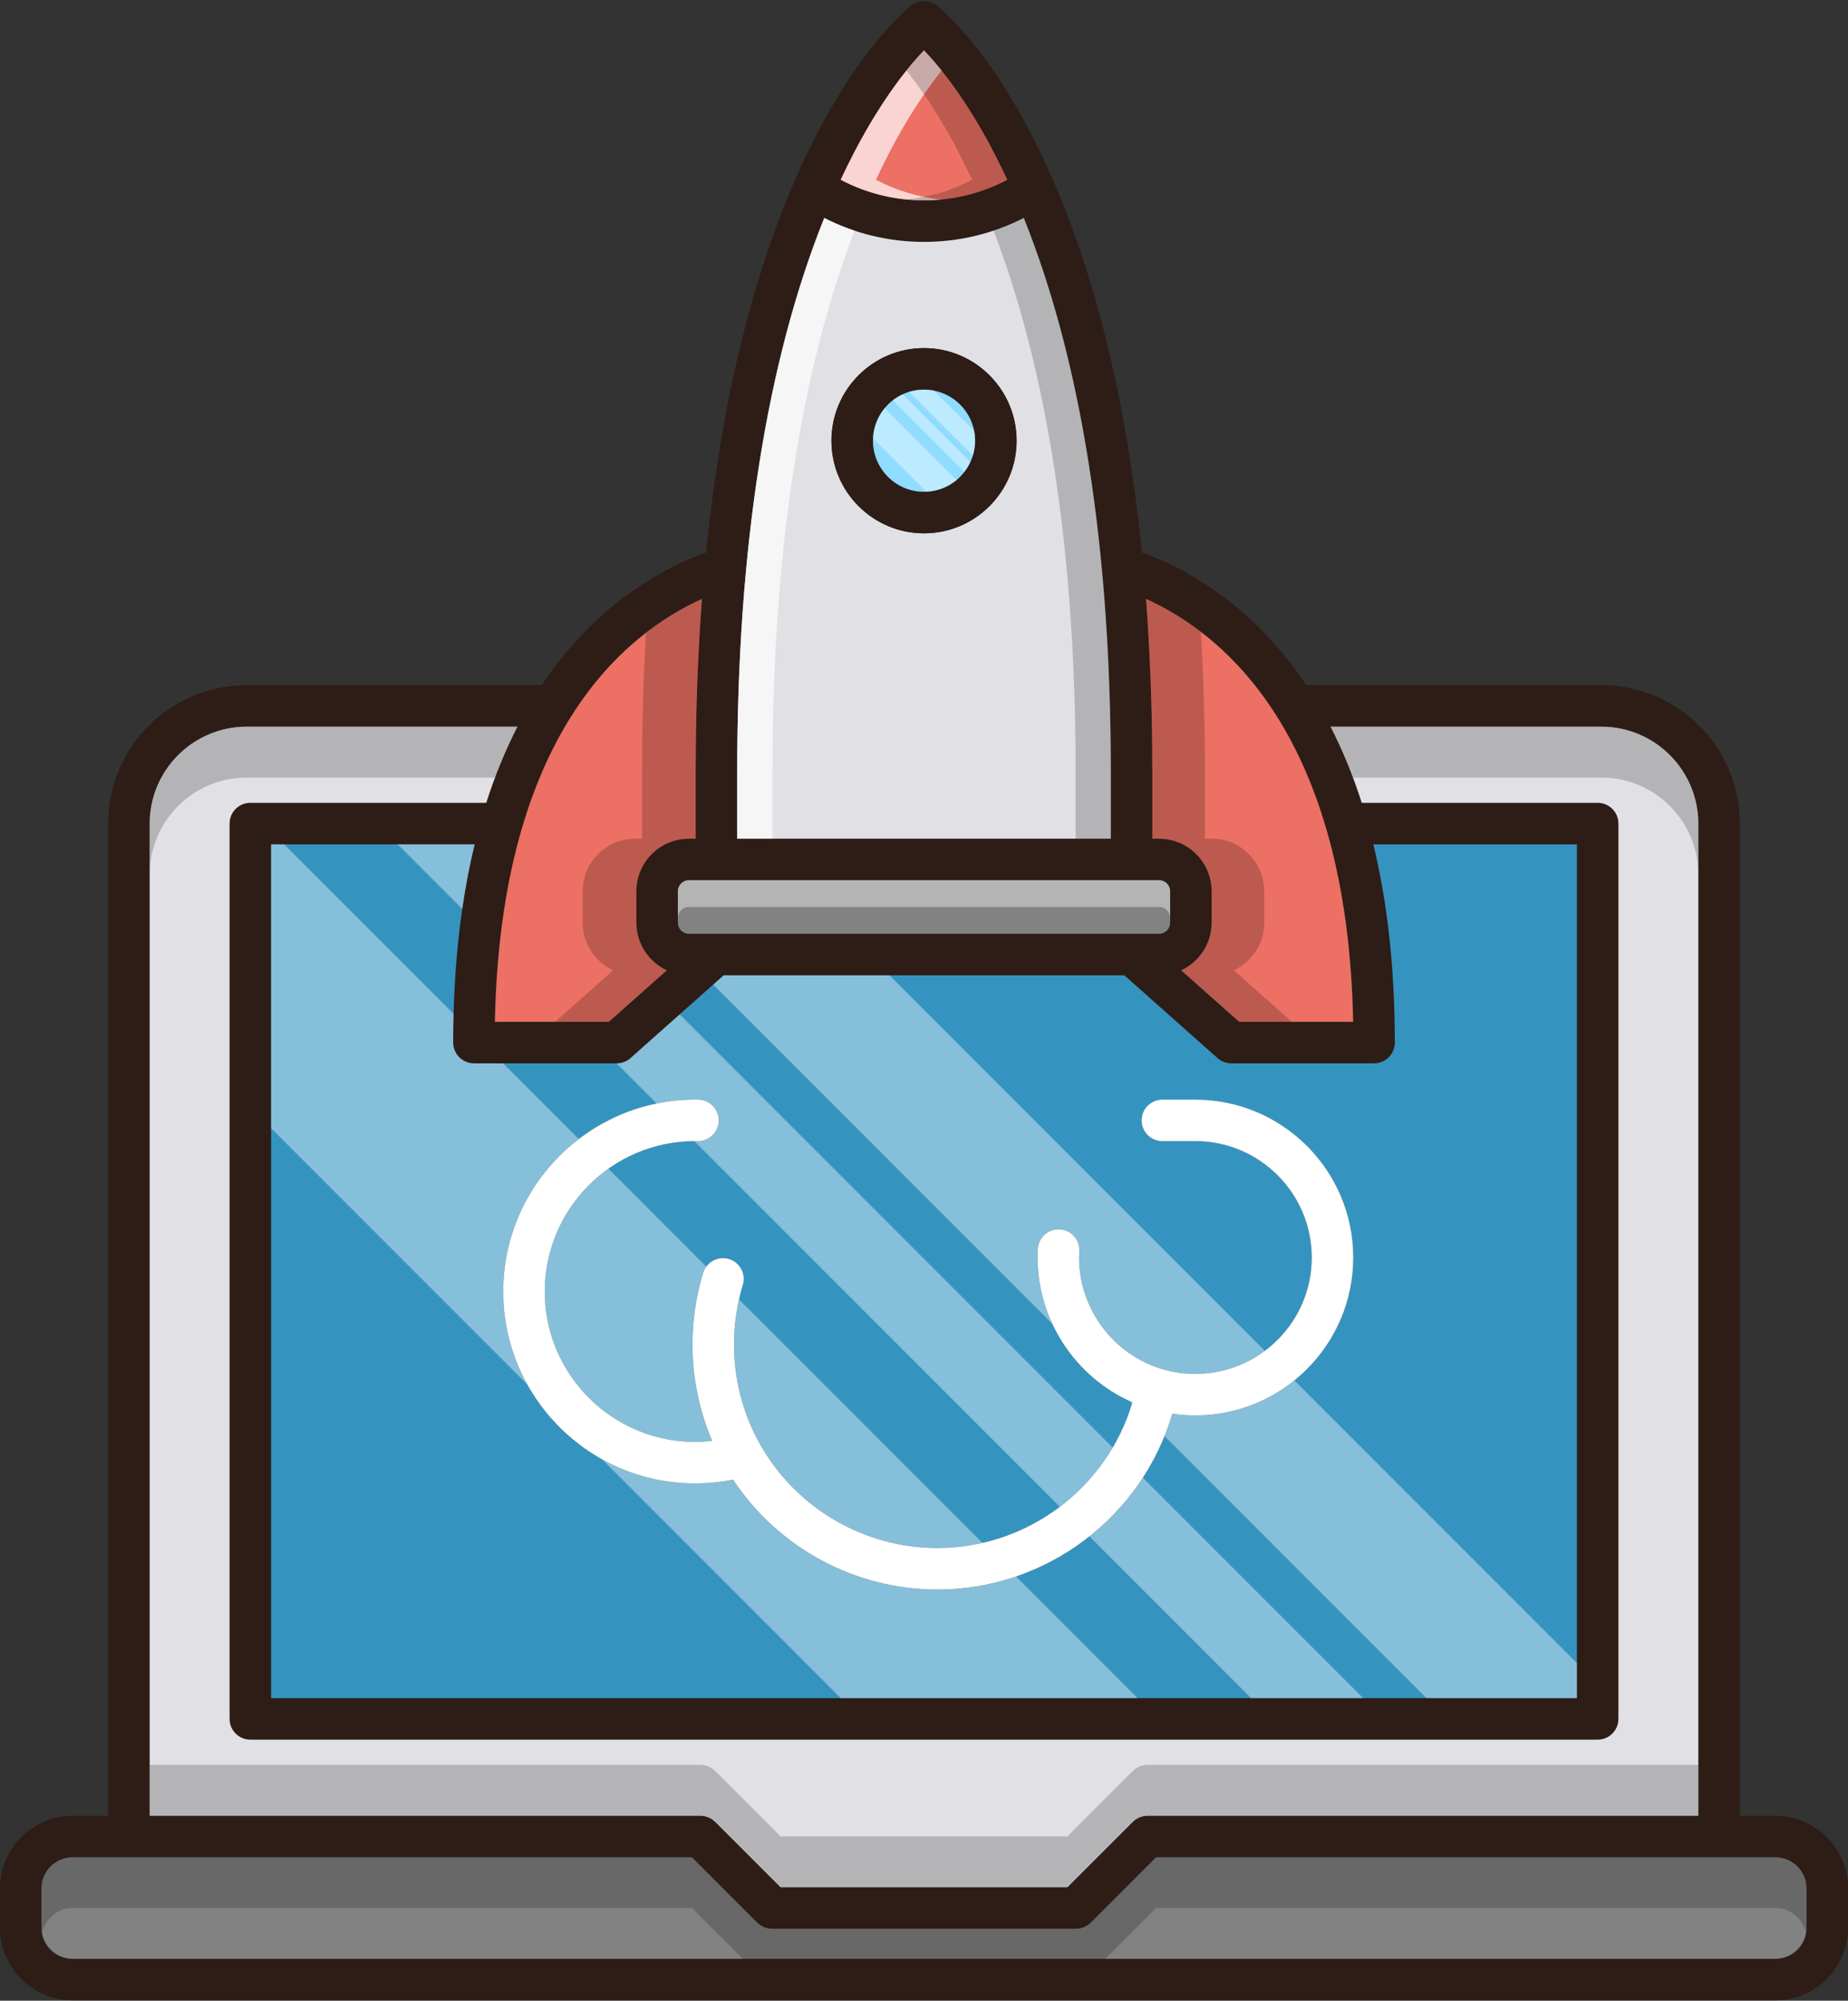 <?xml version="1.0" encoding="UTF-8"?><svg xmlns="http://www.w3.org/2000/svg" xmlns:xlink="http://www.w3.org/1999/xlink" height="481.6" preserveAspectRatio="xMidYMid meet" version="1.0" viewBox="33.5 15.1 445.0 481.6" width="445.0" zoomAndPan="magnify"><rect x="33.5" y="15.1" width="445.0" height="481.6" fill="#333333" stroke="none"/><g><g><g id="change1_1"><path d="M461,452.18h-8.54V213.37c0,0,0,0,0-0.01c0-18.37-14.94-33.32-33.31-33.34h-71.11 c-12.93-19.37-28.92-28.08-39.56-31.94c-3.5-34.86-10.67-64.9-21.45-89.7c-13.33-30.65-27.42-41.53-28.01-41.98 c-1.79-1.35-4.25-1.35-6.03,0c-0.6,0.45-14.69,11.33-28.02,41.98c-10.78,24.8-17.94,54.85-21.45,89.71 c-10.64,3.85-26.63,12.56-39.56,31.93H92.88c-0.02,0-0.03,0.01-0.05,0.01c-18.36,0.03-33.29,14.97-33.29,33.33 c0,0.01,0,0.02,0,0.02v238.8h-8.55c-9.65,0-17.5,7.85-17.5,17.51v9.41c0,9.66,7.85,17.51,17.5,17.51H461 c9.66,0,17.51-7.85,17.51-17.51v-9.41C478.51,460.03,470.66,452.18,461,452.18z M359.34,261.06h-27.45l-13.95-12.39 c4.32-2.02,7.33-6.4,7.33-11.47v-7.55c0-6.99-5.69-12.67-12.67-12.67h-1.62v-16.03c0-14.53-0.51-28.43-1.51-41.68 C328.08,167.66,357.96,191.9,359.34,261.06z M364.21,218.35h49.01v205.51H98.78V218.35h49.01c-3.24,13.35-5.17,29.1-5.17,47.71 c0,2.77,2.24,5,5,5h34.39c1.22,0,2.4-0.44,3.32-1.26l22.44-19.93h70.6c0,0,0,0,0.01,0h25.85l22.44,19.93 c0.92,0.81,2.1,1.26,3.33,1.26h34.38c2.77,0,5-2.23,5-5C369.38,247.45,367.45,231.7,364.21,218.35z M236.73,56.71 c0.23-0.48,0.46-0.97,0.69-1.44c0.47-0.96,0.94-1.9,1.42-2.82c0.24-0.47,0.48-0.92,0.72-1.39c0.3-0.56,0.6-1.13,0.9-1.68 c0.24-0.44,0.47-0.85,0.71-1.28c0.27-0.48,0.54-0.97,0.8-1.43c0.24-0.42,0.48-0.82,0.72-1.23c0.26-0.44,0.51-0.89,0.77-1.31 c0.24-0.4,0.47-0.78,0.71-1.16c0.25-0.41,0.5-0.81,0.75-1.2c0.23-0.38,0.46-0.74,0.7-1.1c0.24-0.37,0.48-0.74,0.71-1.1 c0.23-0.34,0.46-0.68,0.69-1.01c0.23-0.35,0.46-0.69,0.69-1.02c0.22-0.32,0.44-0.63,0.66-0.94c0.22-0.31,0.45-0.62,0.67-0.93 c0.21-0.29,0.42-0.58,0.63-0.86c0.21-0.29,0.43-0.57,0.63-0.85c0.21-0.27,0.41-0.53,0.61-0.79c0.2-0.26,0.4-0.51,0.6-0.76 c0.19-0.24,0.39-0.49,0.58-0.72c0.19-0.24,0.37-0.46,0.55-0.68c0.19-0.22,0.37-0.45,0.55-0.66c0.18-0.2,0.34-0.39,0.51-0.59 c0.18-0.2,0.35-0.41,0.52-0.6c0.15-0.17,0.3-0.33,0.45-0.49c0.16-0.19,0.34-0.38,0.49-0.55c0.11-0.11,0.2-0.21,0.3-0.31 c0.18-0.2,0.37-0.4,0.54-0.58c0.47,0.49,1,1.06,1.57,1.7c0.06,0.07,0.12,0.13,0.18,0.2c0.23,0.25,0.46,0.53,0.7,0.8 c0.11,0.13,0.21,0.25,0.33,0.39c0.22,0.26,0.45,0.54,0.69,0.83c0.13,0.16,0.27,0.32,0.41,0.49c0.23,0.29,0.47,0.59,0.7,0.89 c0.16,0.19,0.31,0.39,0.47,0.59c0.24,0.3,0.48,0.62,0.72,0.95c0.17,0.22,0.34,0.44,0.51,0.67c0.25,0.33,0.5,0.68,0.75,1.02 c0.18,0.25,0.36,0.51,0.55,0.76c0.25,0.36,0.51,0.73,0.77,1.1c0.19,0.28,0.38,0.56,0.57,0.84c0.26,0.39,0.53,0.78,0.8,1.19 c0.19,0.29,0.39,0.6,0.59,0.9c0.27,0.42,0.54,0.85,0.82,1.29c0.2,0.31,0.4,0.64,0.6,0.96c0.28,0.46,0.57,0.92,0.85,1.4 c0.2,0.33,0.4,0.67,0.6,1.01c0.29,0.5,0.59,1,0.89,1.52c0.18,0.33,0.37,0.67,0.56,1.01c0.31,0.56,0.63,1.12,0.95,1.7 c0.13,0.25,0.27,0.52,0.41,0.77c1.17,2.2,2.36,4.56,3.56,7.09c0.17,0.36,0.34,0.7,0.51,1.07c-6.15,3.26-13.01,4.96-20.06,4.96 s-13.91-1.7-20.06-4.96C236.21,57.8,236.47,57.26,236.73,56.71z M211.02,200.95c0-53.91,7.05-98.74,20.96-133.38 c7.4,3.78,15.6,5.76,24.02,5.76c8.43,0,16.63-1.98,24.03-5.76c13.9,34.64,20.95,79.46,20.95,133.38v16.03h-89.96V200.95z M312.6,226.98c1.47,0,2.67,1.2,2.67,2.67v7.55c0,1.47-1.2,2.67-2.67,2.67H199.39c-1.47,0-2.66-1.2-2.66-2.67v-7.55 c0-1.47,1.2-2.67,2.67-2.67H312.6z M202.53,159.27c-1,13.25-1.51,27.15-1.51,41.68v16.03h-1.63c-6.98,0-12.66,5.68-12.66,12.67 v7.55c0,5.08,3.01,9.45,7.33,11.47l-13.95,12.39h-27.44C154.04,191.91,183.92,167.67,202.53,159.27z M69.54,213.36 c0-0.01,0-0.01,0-0.02c0.01-12.86,10.48-23.32,23.34-23.32h65.22c-2.79,5.43-5.33,11.52-7.51,18.33H93.78c-2.76,0-5,2.24-5,5 v215.51c0,2.76,2.24,5,5,5h324.44c2.76,0,5-2.24,5-5V213.35c0-2.76-2.24-5-5-5h-56.81c-2.18-6.81-4.72-12.9-7.51-18.33h65.22 c12.87,0,23.33,10.47,23.34,23.33v238.83H309.84c-0.34,0-0.67,0.03-1,0.1c-0.13,0.02-0.24,0.07-0.36,0.1 c-0.19,0.06-0.39,0.1-0.57,0.18c-0.16,0.07-0.31,0.16-0.46,0.24c-0.13,0.07-0.27,0.13-0.4,0.22c-0.28,0.19-0.54,0.39-0.77,0.63 l-15.74,15.74h-69.08l-15.75-15.75c-0.09-0.09-0.2-0.16-0.29-0.24c-0.15-0.13-0.3-0.26-0.46-0.37c-0.17-0.12-0.36-0.2-0.54-0.29 c-0.11-0.06-0.21-0.13-0.32-0.17c-0.22-0.1-0.45-0.15-0.67-0.21c-0.09-0.03-0.17-0.06-0.26-0.08c-0.34-0.07-0.67-0.1-1.01-0.1 H69.54V213.36z M468.51,479.1c0,4.14-3.36,7.51-7.51,7.51H50.99c-4.14,0-7.5-3.37-7.5-7.51v-9.41c0-4.14,3.36-7.51,7.5-7.51 h149.12l15.75,15.75c0.23,0.23,0.49,0.44,0.76,0.62c0.12,0.08,0.25,0.14,0.38,0.21c0.16,0.08,0.31,0.18,0.48,0.25 c0.17,0.07,0.34,0.11,0.51,0.16c0.14,0.04,0.28,0.1,0.42,0.12c0.33,0.07,0.66,0.1,0.98,0.1h73.22c0.33,0,0.66-0.03,0.98-0.1 c0.15-0.02,0.29-0.08,0.43-0.12c0.17-0.05,0.34-0.09,0.5-0.16c0.17-0.07,0.33-0.16,0.48-0.25c0.13-0.07,0.26-0.13,0.38-0.21 c0.28-0.18,0.53-0.39,0.77-0.62l15.74-15.75H461c4.15,0,7.51,3.37,7.51,7.51V479.1z" fill="#2D1D16"/></g><g id="change2_1"><path d="M276.06,58.37c-6.15,3.26-13.01,4.96-20.06,4.96s-13.91-1.7-20.06-4.96c0.27-0.57,0.53-1.11,0.79-1.66 c0.23-0.48,0.46-0.97,0.69-1.44c0.47-0.96,0.94-1.9,1.42-2.82c0.24-0.47,0.48-0.92,0.72-1.39c0.3-0.56,0.6-1.13,0.9-1.68 c0.24-0.44,0.47-0.85,0.71-1.28c0.27-0.48,0.54-0.97,0.8-1.43c0.24-0.42,0.48-0.82,0.72-1.23c0.26-0.44,0.51-0.89,0.77-1.31 c0.24-0.4,0.47-0.78,0.71-1.16c0.25-0.41,0.5-0.81,0.75-1.2c0.23-0.38,0.46-0.74,0.7-1.1c0.24-0.37,0.48-0.74,0.71-1.1 c0.23-0.34,0.46-0.68,0.69-1.01c0.23-0.35,0.46-0.69,0.69-1.02c0.22-0.32,0.44-0.63,0.66-0.94c0.22-0.31,0.45-0.62,0.67-0.93 c0.21-0.29,0.42-0.58,0.63-0.86c0.21-0.29,0.43-0.57,0.63-0.85c0.21-0.27,0.41-0.53,0.61-0.79c0.2-0.26,0.4-0.51,0.6-0.76 c0.19-0.24,0.39-0.49,0.58-0.72c0.19-0.24,0.37-0.46,0.55-0.68c0.19-0.22,0.37-0.45,0.55-0.66c0.18-0.2,0.34-0.39,0.51-0.59 c0.18-0.2,0.35-0.41,0.52-0.6c0.15-0.17,0.3-0.33,0.45-0.49c0.16-0.19,0.34-0.38,0.49-0.55c0.11-0.11,0.2-0.21,0.3-0.31 c0.18-0.2,0.37-0.4,0.54-0.58c0.47,0.49,1,1.06,1.57,1.7c0.06,0.07,0.12,0.13,0.18,0.2c0.23,0.25,0.46,0.53,0.7,0.8 c0.11,0.13,0.21,0.25,0.33,0.39c0.22,0.26,0.45,0.54,0.69,0.83c0.13,0.16,0.27,0.32,0.41,0.49c0.23,0.29,0.47,0.59,0.7,0.89 c0.16,0.19,0.31,0.39,0.47,0.59c0.24,0.3,0.48,0.62,0.72,0.95c0.17,0.22,0.34,0.44,0.51,0.67c0.25,0.33,0.5,0.68,0.75,1.02 c0.18,0.25,0.36,0.51,0.55,0.76c0.25,0.36,0.51,0.73,0.77,1.1c0.19,0.28,0.38,0.56,0.57,0.84c0.26,0.39,0.53,0.78,0.8,1.19 c0.19,0.29,0.39,0.6,0.59,0.9c0.27,0.42,0.54,0.85,0.82,1.29c0.2,0.31,0.4,0.64,0.6,0.96c0.28,0.46,0.57,0.92,0.85,1.4 c0.2,0.33,0.4,0.67,0.6,1.01c0.29,0.5,0.59,1,0.89,1.52c0.18,0.33,0.37,0.67,0.56,1.01c0.31,0.56,0.63,1.12,0.95,1.7 c0.13,0.25,0.27,0.52,0.41,0.77c1.17,2.2,2.36,4.56,3.56,7.09C275.72,57.66,275.89,58,276.06,58.37z" fill="#EC7063"/></g><g id="change3_1"><path d="M315.27,229.65v7.55c0,1.47-1.2,2.67-2.67,2.67H199.39c-1.47,0-2.66-1.2-2.66-2.67v-7.55 c0-1.47,1.2-2.67,2.67-2.67h113.2C314.07,226.98,315.27,228.18,315.27,229.65z" fill="#828282"/></g><g id="change4_2"><path d="M315.27,229.65v6.45c0-1.48-1.2-2.68-2.67-2.68H199.4c-1.47,0-2.67,1.2-2.67,2.68v-6.45 c0-1.47,1.2-2.67,2.67-2.67h113.2C314.07,226.98,315.27,228.18,315.27,229.65z" fill="#FFF" opacity=".4"/></g><g id="change2_2"><path d="M359.34,261.06h-27.45l-13.95-12.39c4.32-2.02,7.33-6.4,7.33-11.47v-7.55c0-6.99-5.69-12.67-12.67-12.67 h-1.62v-16.03c0-14.53-0.51-28.43-1.51-41.68C328.08,167.66,357.96,191.9,359.34,261.06z" fill="#EC7063"/></g><g id="change5_1"><path d="M344.56,261.06h-12.67l-13.95-12.39c4.32-2.02,7.33-6.4,7.33-11.47v-7.55c0-6.99-5.69-12.67-12.67-12.67 h-1.62v-16.03c0-14.53-0.51-28.43-1.51-41.68c4.01,1.8,8.54,4.35,13.2,7.91c0.65,10.84,0.98,22.1,0.98,33.77v16.03h1.62 c6.98,0,12.67,5.68,12.67,12.67v7.55c0,5.07-3.01,9.45-7.33,11.47L344.56,261.06z" fill="inherit" opacity=".2"/></g><g id="change2_3"><path d="M202.53,159.27c-1,13.25-1.51,27.15-1.51,41.68v16.03h-1.63c-6.98,0-12.66,5.68-12.66,12.67v7.55 c0,5.08,3.01,9.45,7.33,11.47l-13.95,12.39h-27.44C154.04,191.91,183.92,167.67,202.53,159.27z" fill="#EC7063"/></g><g id="change5_2"><path d="M202.53,159.27c-1,13.25-1.51,27.15-1.51,41.68v16.03h-1.63c-6.98,0-12.66,5.68-12.66,12.67v7.55 c0,5.08,3.01,9.45,7.33,11.47l-13.95,12.39h-12.92l13.95-12.39c-4.32-2.02-7.33-6.39-7.33-11.47v-7.55 c0-6.99,5.68-12.67,12.66-12.67h1.63v-16.03c0-11.59,0.32-22.78,0.97-33.56C193.82,163.72,198.45,161.11,202.53,159.27z" fill="inherit" opacity=".2"/></g><g id="change6_1"><path d="M280.03,67.57c-7.4,3.78-15.6,5.76-24.03,5.76c-8.42,0-16.62-1.98-24.02-5.76 c-13.91,34.64-20.96,79.47-20.96,133.38v16.03h89.96v-16.03C300.98,147.03,293.93,102.21,280.03,67.57z M256,143.48 c-12.29,0-22.29-10-22.29-22.3c0-12.29,10-22.29,22.29-22.29s22.3,10,22.3,22.29C278.3,133.48,268.29,143.48,256,143.48z" fill="#E1E1E5"/></g><g id="change4_3"><path d="M244.43,58.37c4.91,2.6,10.26,4.21,15.81,4.75c-1.4,0.14-2.82,0.21-4.24,0.21 c-7.05,0-13.91-1.7-20.06-4.96c0.27-0.57,0.53-1.11,0.79-1.66c0.23-0.48,0.46-0.97,0.69-1.44c0.47-0.96,0.94-1.9,1.42-2.82 c0.24-0.47,0.48-0.92,0.72-1.39c0.3-0.56,0.6-1.13,0.9-1.68c0.24-0.44,0.47-0.85,0.71-1.28c0.27-0.48,0.54-0.97,0.8-1.43 c0.24-0.42,0.48-0.82,0.72-1.23c0.26-0.44,0.51-0.89,0.77-1.31c0.24-0.4,0.47-0.78,0.71-1.16c0.25-0.41,0.5-0.81,0.75-1.2 c0.23-0.38,0.46-0.74,0.7-1.1c0.24-0.37,0.48-0.74,0.71-1.1c0.23-0.34,0.46-0.68,0.69-1.01c0.23-0.35,0.46-0.69,0.69-1.02 c0.22-0.32,0.44-0.63,0.66-0.94c0.22-0.31,0.45-0.62,0.67-0.93c0.21-0.29,0.42-0.58,0.63-0.86c0.21-0.29,0.43-0.57,0.63-0.85 c0.21-0.27,0.41-0.53,0.61-0.79c0.2-0.26,0.4-0.51,0.6-0.76c0.19-0.24,0.39-0.49,0.58-0.72c0.19-0.24,0.37-0.46,0.55-0.68 c0.19-0.22,0.37-0.45,0.55-0.66c0.18-0.2,0.34-0.39,0.51-0.59c0.18-0.2,0.35-0.41,0.52-0.6c0.15-0.17,0.3-0.33,0.45-0.49 c0.16-0.19,0.34-0.38,0.49-0.55c0.11-0.11,0.2-0.21,0.3-0.31c0.18-0.2,0.37-0.4,0.54-0.58c0.47,0.49,1,1.06,1.57,1.7 c0.06,0.07,0.12,0.13,0.18,0.2c0.23,0.25,0.46,0.53,0.7,0.8c0.11,0.13,0.21,0.25,0.33,0.39c0.22,0.26,0.45,0.54,0.69,0.83 c0.13,0.16,0.27,0.32,0.41,0.49c0.12,0.15,0.24,0.3,0.37,0.46c-0.08,0.1-0.17,0.21-0.25,0.31c-0.2,0.25-0.4,0.5-0.6,0.76 c-0.2,0.26-0.4,0.52-0.61,0.79c-0.2,0.28-0.42,0.56-0.63,0.85c-0.21,0.28-0.42,0.57-0.63,0.86c-0.22,0.31-0.45,0.62-0.67,0.93 c-0.22,0.31-0.44,0.62-0.66,0.94c-0.23,0.33-0.46,0.67-0.69,1.02c-0.23,0.33-0.46,0.67-0.69,1.01c-0.23,0.36-0.47,0.73-0.71,1.1 c-0.24,0.36-0.47,0.72-0.7,1.1c-0.25,0.39-0.5,0.79-0.75,1.2c-0.24,0.38-0.47,0.76-0.71,1.16c-0.26,0.42-0.51,0.87-0.77,1.31 c-0.24,0.41-0.48,0.81-0.72,1.23c-0.26,0.46-0.53,0.95-0.8,1.43c-0.24,0.43-0.47,0.84-0.71,1.28c-0.3,0.55-0.6,1.12-0.9,1.68 c-0.24,0.47-0.48,0.92-0.72,1.39c-0.48,0.92-0.95,1.86-1.42,2.82c-0.23,0.47-0.46,0.96-0.69,1.44 C244.96,57.26,244.7,57.8,244.43,58.37z" fill="#FFF" opacity=".7"/></g><g id="change4_4"><path d="M231.98,67.57c-13.91,34.64-20.96,79.47-20.96,133.38v16.03h8.49v-16.03 c0-52.34,6.64-96.12,19.77-130.32C236.78,69.8,234.34,68.78,231.98,67.57z" fill="#FFF" opacity=".7"/></g><g id="change5_3"><path d="M276.081,58.37c-6.15,3.26-13.01,4.96-20.06,4.96c-1.43,0-2.85-0.07-4.25-0.21 c5.55-0.54,10.91-2.15,15.82-4.75c-0.17-0.37-0.34-0.71-0.51-1.07c-1.2-2.53-2.39-4.89-3.56-7.09c-0.14-0.25-0.28-0.52-0.41-0.77 c-0.32-0.58-0.64-1.14-0.95-1.7c-0.19-0.34-0.38-0.68-0.56-1.01c-0.3-0.52-0.6-1.02-0.89-1.52c-0.2-0.34-0.4-0.68-0.6-1.01 c-0.28-0.48-0.57-0.94-0.85-1.4c-0.2-0.32-0.4-0.65-0.6-0.96c-0.28-0.44-0.55-0.87-0.82-1.29c-0.2-0.3-0.4-0.61-0.59-0.9 c-0.27-0.41-0.54-0.8-0.8-1.19c-0.19-0.28-0.38-0.56-0.57-0.84c-0.26-0.37-0.52-0.74-0.77-1.1c-0.19-0.25-0.37-0.51-0.55-0.76 c-0.25-0.34-0.5-0.69-0.75-1.02c-0.17-0.23-0.34-0.45-0.51-0.67c-0.24-0.33-0.48-0.65-0.72-0.95c-0.16-0.2-0.31-0.4-0.47-0.59 c-0.11-0.14-0.22-0.29-0.33-0.43c0.11-0.14,0.22-0.28,0.33-0.41c0.19-0.24,0.37-0.46,0.55-0.68c0.19-0.22,0.37-0.45,0.55-0.66 c0.18-0.2,0.34-0.39,0.51-0.59c0.18-0.2,0.35-0.41,0.52-0.6c0.15-0.17,0.3-0.33,0.45-0.49c0.16-0.19,0.34-0.38,0.49-0.55 c0.11-0.11,0.2-0.21,0.3-0.31c0.18-0.2,0.37-0.4,0.54-0.58c0.47,0.49,1,1.06,1.57,1.7c0.06,0.07,0.12,0.13,0.18,0.2 c0.23,0.25,0.46,0.53,0.7,0.8c0.11,0.13,0.21,0.25,0.33,0.39c0.22,0.26,0.45,0.54,0.69,0.83c0.13,0.16,0.27,0.32,0.41,0.49 c0.23,0.29,0.47,0.59,0.7,0.89c0.16,0.19,0.31,0.39,0.47,0.59c0.24,0.3,0.48,0.62,0.72,0.95c0.17,0.22,0.34,0.44,0.51,0.67 c0.25,0.33,0.5,0.68,0.75,1.02c0.18,0.25,0.36,0.51,0.55,0.76c0.25,0.36,0.51,0.73,0.77,1.1c0.19,0.28,0.38,0.56,0.57,0.84 c0.26,0.39,0.53,0.78,0.8,1.19c0.19,0.29,0.39,0.6,0.59,0.9c0.27,0.42,0.54,0.85,0.82,1.29c0.2,0.31,0.4,0.64,0.6,0.96 c0.28,0.46,0.57,0.92,0.85,1.4c0.2,0.33,0.4,0.67,0.6,1.01c0.29,0.5,0.59,1,0.89,1.52c0.18,0.33,0.37,0.67,0.56,1.01 c0.31,0.56,0.63,1.12,0.95,1.7c0.13,0.25,0.27,0.52,0.41,0.77c1.17,2.2,2.36,4.56,3.56,7.09 C275.741,57.66,275.911,58,276.081,58.37z" fill="inherit" opacity=".2"/></g><g id="change5_4"><path d="M280.051,67.57c-2.36,1.21-4.8,2.23-7.3,3.06c13.12,34.2,19.76,77.97,19.76,130.32v16.03h8.49v-16.03 C301.001,147.03,293.951,102.21,280.051,67.57z" fill="inherit" opacity=".2"/></g><g id="change3_2"><path d="M468.51,469.69v9.41c0,4.14-3.36,7.51-7.51,7.51H50.99c-4.14,0-7.5-3.37-7.5-7.51v-9.41 c0-4.14,3.36-7.51,7.5-7.51h149.12l15.75,15.75c0.23,0.23,0.49,0.44,0.76,0.62c0.12,0.08,0.25,0.14,0.38,0.21 c0.16,0.08,0.31,0.18,0.48,0.25c0.17,0.07,0.34,0.11,0.51,0.16c0.14,0.04,0.28,0.1,0.42,0.12c0.33,0.07,0.66,0.1,0.98,0.1h73.22 c0.33,0,0.66-0.03,0.98-0.1c0.15-0.02,0.29-0.08,0.43-0.12c0.17-0.05,0.34-0.09,0.5-0.16c0.17-0.07,0.33-0.16,0.48-0.25 c0.13-0.07,0.26-0.13,0.38-0.21c0.28-0.18,0.53-0.39,0.77-0.62l15.74-15.75H461C465.15,462.18,468.51,465.55,468.51,469.69z" fill="#828282"/></g><g id="change5_5"><path d="M468.51,469.69v9.41c0,0.48-0.04,0.95-0.13,1.4c-0.66-3.47-3.71-6.11-7.38-6.11H311.89l-12.21,12.22h-87.35 l-12.22-12.22H50.99c-3.66,0-6.71,2.64-7.37,6.11c-0.09-0.45-0.13-0.92-0.13-1.4v-9.41c0-4.14,3.36-7.51,7.5-7.51h149.12 l15.75,15.75c0.23,0.23,0.49,0.44,0.76,0.62c0.12,0.08,0.25,0.14,0.38,0.21c0.16,0.08,0.31,0.18,0.48,0.25 c0.17,0.07,0.34,0.11,0.51,0.16c0.14,0.04,0.28,0.1,0.42,0.12c0.33,0.07,0.66,0.1,0.98,0.1h73.22c0.33,0,0.66-0.03,0.98-0.1 c0.15-0.02,0.29-0.08,0.43-0.12c0.17-0.05,0.34-0.09,0.5-0.16c0.17-0.07,0.33-0.16,0.48-0.25c0.13-0.07,0.26-0.13,0.38-0.21 c0.28-0.18,0.53-0.39,0.77-0.62l15.74-15.75H461C465.15,462.18,468.51,465.55,468.51,469.69z" fill="inherit" opacity=".2"/></g><g id="change6_2"><path d="M442.46,213.35v238.83H309.84c-0.34,0-0.67,0.03-1,0.1c-0.13,0.02-0.24,0.07-0.36,0.1 c-0.19,0.06-0.39,0.1-0.57,0.18c-0.16,0.07-0.31,0.16-0.46,0.24c-0.13,0.07-0.27,0.13-0.4,0.22c-0.28,0.19-0.54,0.39-0.77,0.63 l-15.74,15.74h-69.08l-15.75-15.75c-0.09-0.09-0.2-0.16-0.29-0.24c-0.15-0.13-0.3-0.26-0.46-0.37c-0.17-0.12-0.36-0.2-0.54-0.29 c-0.11-0.06-0.21-0.13-0.32-0.17c-0.22-0.1-0.45-0.15-0.67-0.21c-0.09-0.03-0.17-0.06-0.26-0.08c-0.34-0.07-0.67-0.1-1.01-0.1 H69.54V213.36c0-0.01,0-0.01,0-0.02c0.01-12.86,10.48-23.32,23.34-23.32h65.22c-2.79,5.43-5.33,11.52-7.51,18.33H93.78 c-2.76,0-5,2.24-5,5v215.51c0,2.76,2.24,5,5,5h324.44c2.76,0,5-2.24,5-5V213.35c0-2.76-2.24-5-5-5h-56.81 c-2.18-6.81-4.72-12.9-7.51-18.33h65.22C431.99,190.02,442.45,200.49,442.46,213.35z" fill="#E1E1E5"/></g><g id="change5_6"><path d="M442.46,439.93v12.25H309.84c-0.34,0-0.67,0.03-1,0.1c-0.13,0.02-0.24,0.07-0.36,0.1 c-0.19,0.06-0.39,0.1-0.57,0.18c-0.16,0.07-0.31,0.16-0.46,0.24c-0.13,0.07-0.27,0.13-0.4,0.22c-0.28,0.19-0.54,0.39-0.77,0.63 l-15.74,15.74h-69.08l-15.75-15.75c-0.09-0.09-0.2-0.16-0.29-0.24c-0.15-0.13-0.3-0.26-0.46-0.37c-0.17-0.12-0.36-0.2-0.54-0.29 c-0.11-0.06-0.21-0.13-0.32-0.17c-0.22-0.1-0.45-0.15-0.67-0.21c-0.09-0.03-0.17-0.06-0.26-0.08c-0.34-0.07-0.67-0.1-1.01-0.1 H69.54v-12.25h132.62c0.34,0,0.67,0.03,1.01,0.1c0.09,0.02,0.17,0.05,0.26,0.08c0.22,0.06,0.45,0.11,0.67,0.21 c0.11,0.04,0.21,0.11,0.32,0.17c0.18,0.09,0.37,0.17,0.54,0.29c0.16,0.11,0.31,0.24,0.46,0.37c0.09,0.08,0.2,0.15,0.29,0.24 l15.75,15.75h69.08l15.74-15.74c0.23-0.24,0.49-0.44,0.77-0.63c0.13-0.09,0.27-0.15,0.4-0.22c0.15-0.08,0.3-0.17,0.46-0.24 c0.18-0.08,0.38-0.12,0.57-0.18c0.12-0.03,0.23-0.08,0.36-0.1c0.33-0.07,0.66-0.1,1-0.1H442.46z" fill="inherit" opacity=".2"/></g><g id="change5_7"><path d="M92.88,190.02h65.22c-1.93,3.76-3.74,7.84-5.39,12.25H92.88c-12.86,0-23.33,10.46-23.34,23.32v-12.23 c0-0.01,0-0.01,0-0.02C69.55,200.48,80.02,190.02,92.88,190.02z" fill="inherit" opacity=".2"/></g><g id="change5_8"><path d="M442.46,213.35v12.25c-0.01-12.86-10.47-23.33-23.34-23.33h-59.83c-1.65-4.41-3.46-8.49-5.39-12.25h65.22 C431.99,190.02,442.45,200.49,442.46,213.35z" fill="inherit" opacity=".2"/></g><g id="change7_1"><path d="M200.7,289.79c-7.7,0.04-14.84,2.49-20.69,6.64c-9.27,6.55-15.33,17.36-15.33,29.56 c0,19.95,16.23,36.19,36.19,36.19c1.38,0,2.76-0.1,4.12-0.25c-3.11-7.29-4.74-15.18-4.74-23.17c0-5.88,0.86-11.69,2.57-17.27 c0.17-0.55,0.43-1.06,0.75-1.5c1.23-1.67,3.41-2.46,5.49-1.82c2.64,0.81,4.13,3.61,3.32,6.25c-0.35,1.14-0.65,2.29-0.92,3.46 c-0.8,3.55-1.21,7.2-1.21,10.88c0,8.54,2.23,16.95,6.45,24.31c8.72,15.21,25.01,24.66,42.52,24.66c3.72,0,7.36-0.42,10.87-1.22 c6.82-1.57,13.16-4.57,18.62-8.71L200.7,289.79z M200.7,289.79c-7.7,0.04-14.84,2.49-20.69,6.64 c-9.27,6.55-15.33,17.36-15.33,29.56c0,19.95,16.23,36.19,36.19,36.19c1.38,0,2.76-0.1,4.12-0.25 c-3.11-7.29-4.74-15.18-4.74-23.17c0-5.88,0.86-11.69,2.57-17.27c0.17-0.55,0.43-1.06,0.75-1.5c1.23-1.67,3.41-2.46,5.49-1.82 c2.64,0.81,4.13,3.61,3.32,6.25c-0.35,1.14-0.65,2.29-0.92,3.46c-0.8,3.55-1.21,7.2-1.21,10.88c0,8.54,2.23,16.95,6.45,24.31 c8.72,15.21,25.01,24.66,42.52,24.66c3.72,0,7.36-0.42,10.87-1.22c6.82-1.57,13.16-4.57,18.62-8.71L200.7,289.79z M364.21,218.35 c3.24,13.35,5.17,29.1,5.17,47.71c0,2.77-2.23,5-5,5H330c-1.23,0-2.41-0.45-3.33-1.26l-22.44-19.93h-25.85c-0.01,0-0.01,0-0.01,0 h-70.6l-2.53,2.24l-8.07,7.17l-11.84,10.52c-0.92,0.82-2.1,1.26-3.32,1.26h-34.39c-2.76,0-5-2.23-5-5c0-2.36,0.03-4.67,0.09-6.93 c0.25-9.12,0.97-17.51,2.1-25.23c0.8-5.52,1.8-10.7,2.98-15.55H98.78v205.51h314.44V218.35H364.21z M321.36,355.81 c-1.87,0-3.73-0.14-5.56-0.41c-0.54,1.84-1.17,3.64-1.88,5.39c-1.42,3.53-3.17,6.88-5.22,10.02c-3.5,5.39-7.86,10.16-12.86,14.12 c-5.26,4.17-11.24,7.46-17.68,9.65c-5.98,2.05-12.36,3.15-18.94,3.15c-19.82,0-38.34-10.05-49.2-26.46c-3,0.6-6.06,0.91-9.15,0.91 c-8.12,0-15.75-2.11-22.39-5.8c-7.55-4.2-13.8-10.45-18-18c-3.69-6.64-5.8-14.27-5.8-22.39c0-12.73,5.18-24.28,13.54-32.65 c1.45-1.45,3-2.81,4.64-4.06c5.44-4.16,11.83-7.14,18.78-8.55c2.98-0.61,6.07-0.94,9.23-0.94h0.7c2.76,0,5,2.24,5,5 c0,2.77-2.24,5-5,5h-0.87c-7.7,0.04-14.84,2.49-20.69,6.64c-9.27,6.55-15.33,17.36-15.33,29.56c0,19.95,16.23,36.19,36.19,36.19 c1.38,0,2.76-0.1,4.12-0.25c-3.11-7.29-4.74-15.18-4.74-23.17c0-5.88,0.86-11.69,2.57-17.27c0.17-0.55,0.43-1.06,0.75-1.5 c1.23-1.67,3.41-2.46,5.49-1.82c2.64,0.81,4.13,3.61,3.32,6.25c-0.35,1.14-0.65,2.29-0.92,3.46c-0.8,3.55-1.21,7.2-1.21,10.88 c0,8.54,2.23,16.95,6.45,24.31c8.72,15.21,25.01,24.66,42.52,24.66c3.72,0,7.36-0.42,10.87-1.22c6.82-1.57,13.16-4.57,18.62-8.71 c5.11-3.85,9.45-8.68,12.73-14.25c1.94-3.29,3.51-6.84,4.65-10.59c0.03-0.1,0.06-0.2,0.09-0.3c-0.24-0.11-0.48-0.21-0.72-0.33 c-8.24-3.8-14.78-10.46-18.55-18.55c-2.29-4.9-3.56-10.33-3.56-15.97c0-0.69,0.03-1.37,0.06-2.05c0.14-2.76,2.48-4.9,5.25-4.74 c2.76,0.14,4.88,2.48,4.74,5.24c-0.03,0.51-0.05,1.03-0.05,1.55c0,12.38,8.29,23.44,20.16,26.89c2.53,0.74,5.17,1.11,7.85,1.11 c6.25,0,12.04-2.06,16.71-5.54c6.86-5.11,11.3-13.27,11.3-22.46c0-15.45-12.56-28.02-28.01-28.02h-7.96c-2.77,0-5-2.23-5-5 c0-2.76,2.23-5,5-5h7.96c20.96,0.01,38.01,17.06,38.01,38.02c0,11.94-5.53,22.61-14.18,29.58 C338.67,352.66,330.38,355.81,321.36,355.81z M200.7,289.79c-7.7,0.04-14.84,2.49-20.69,6.64c-9.27,6.55-15.33,17.36-15.33,29.56 c0,19.95,16.23,36.19,36.19,36.19c1.38,0,2.76-0.1,4.12-0.25c-3.11-7.29-4.74-15.18-4.74-23.17c0-5.88,0.86-11.69,2.57-17.27 c0.17-0.55,0.43-1.06,0.75-1.5c1.23-1.67,3.41-2.46,5.49-1.82c2.64,0.81,4.13,3.61,3.32,6.25c-0.35,1.14-0.65,2.29-0.92,3.46 c-0.8,3.55-1.21,7.2-1.21,10.88c0,8.54,2.23,16.95,6.45,24.31c8.72,15.21,25.01,24.66,42.52,24.66c3.72,0,7.36-0.42,10.87-1.22 c6.82-1.57,13.16-4.57,18.62-8.71L200.7,289.79z" fill="#3594BF"/></g><g id="change4_5"><path d="M359.37,317.81c0,20.95-17.05,38-38.01,38c-1.87,0-3.73-0.14-5.56-0.41 c-7.29,24.81-30.32,42.33-56.58,42.33c-19.82,0-38.34-10.05-49.2-26.46c-3,0.6-6.06,0.91-9.15,0.91 c-25.47,0-46.19-20.72-46.19-46.19c0-12.73,5.18-24.28,13.54-32.65c8.37-8.36,19.92-13.54,32.65-13.55h0.7c2.76,0,5,2.24,5,5 c0,2.77-2.24,5-5,5h-0.7c-19.96,0-36.19,16.24-36.19,36.2c0,19.95,16.23,36.19,36.19,36.19c1.38,0,2.76-0.1,4.12-0.25 c-3.11-7.29-4.74-15.18-4.74-23.17c0-5.88,0.86-11.69,2.57-17.27c0.81-2.64,3.6-4.13,6.24-3.32s4.13,3.61,3.32,6.25 c-1.41,4.63-2.13,9.45-2.13,14.34c0,8.54,2.23,16.95,6.45,24.31c8.72,15.21,25.01,24.66,42.52,24.66 c21.78,0,40.89-14.52,46.96-35.07c-13.64-5.96-22.83-19.67-22.83-34.85c0-0.69,0.03-1.37,0.06-2.05c0.14-2.76,2.48-4.9,5.25-4.74 c2.76,0.14,4.88,2.48,4.74,5.24c-0.03,0.51-0.05,1.03-0.05,1.55c0,12.38,8.29,23.44,20.16,26.89c2.53,0.74,5.17,1.11,7.85,1.11 c15.45,0,28.01-12.56,28.01-28c0-15.45-12.56-28.02-28.01-28.02h-7.96c-2.77,0-5-2.23-5-5c0-2.76,2.23-5,5-5h7.96 C342.32,279.8,359.37,296.85,359.37,317.81z" fill="#FFF"/></g><g id="change1_2"><path d="M256,98.89c-12.29,0-22.29,10-22.29,22.29c0,12.3,10,22.3,22.29,22.3s22.3-10,22.3-22.3 C278.3,108.89,268.29,98.89,256,98.89z M256,133.48c-6.78,0-12.29-5.52-12.29-12.3c0-6.78,5.51-12.29,12.29-12.29 s12.3,5.51,12.3,12.29C268.3,127.96,262.78,133.48,256,133.48z" fill="#2D1D16"/></g><g id="change8_1"><path d="M268.3,121.18c0,1.25-0.19,2.46-0.54,3.6c-0.16,0.54-0.36,1.05-0.6,1.55c-0.39,0.85-0.87,1.63-1.44,2.36 c-0.55,0.72-1.18,1.38-1.88,1.97c-2,1.64-4.51,2.68-7.27,2.8c-0.19,0.02-0.38,0.02-0.57,0.02c-6.78,0-12.29-5.52-12.29-12.3 c0-0.19,0-0.38,0.02-0.56c0.12-2.75,1.15-5.27,2.8-7.27c0.58-0.7,1.24-1.34,1.96-1.89c0.73-0.57,1.51-1.05,2.36-1.44 c0.5-0.23,1.01-0.43,1.55-0.6c1.14-0.34,2.35-0.53,3.6-0.53c0.82,0,1.63,0.08,2.4,0.24c4.87,0.96,8.71,4.8,9.67,9.67 C268.22,119.57,268.3,120.36,268.3,121.18z" fill="#8FDCFF"/></g></g><g fill="#FFF" id="change4_6" opacity=".4"><path d="M168.22,293.34c-8.36,8.37-13.54,19.92-13.54,32.65c0,8.12,2.11,15.75,5.8,22.39l-61.7-61.7v-68.33h3.15 l40.78,40.78c-0.06,2.26-0.09,4.57-0.09,6.93c0,2.77,2.24,5,5,5h7.02l18.22,18.22C171.22,290.53,169.67,291.89,168.22,293.34z" fill="inherit"/><path d="M200.87,362.18c-19.96,0-36.19-16.24-36.19-36.19c0-12.2,6.06-23.01,15.33-29.56l23.56,23.56 c-0.32,0.44-0.58,0.95-0.75,1.5c-1.71,5.58-2.57,11.39-2.57,17.27c0,7.99,1.63,15.88,4.74,23.17 C203.63,362.08,202.25,362.18,200.87,362.18z" fill="inherit"/><path d="M216.7,363.07c-4.22-7.36-6.45-15.77-6.45-24.31c0-3.68,0.41-7.33,1.21-10.88l58.63,58.63 c-3.51,0.8-7.15,1.22-10.87,1.22C241.71,387.73,225.42,378.28,216.7,363.07z" fill="inherit"/><path d="M307.44,423.86h-71.48l-57.48-57.48c6.64,3.69,14.27,5.8,22.39,5.8c3.09,0,6.15-0.31,9.15-0.91 c10.86,16.41,29.38,26.46,49.2,26.46c6.58,0,12.96-1.1,18.94-3.15L307.44,423.86z" fill="inherit"/><path d="M129.26,218.35h18.53c-1.18,4.85-2.18,10.03-2.98,15.55L129.26,218.35z" fill="inherit"/><path d="M301.44,363.55c-3.28,5.57-7.62,10.4-12.73,14.25l-88.01-88.01h0.87c2.76,0,5-2.23,5-5c0-2.76-2.24-5-5-5 h-0.7c-3.16,0-6.25,0.33-9.23,0.94l-9.67-9.67h0.04c1.22,0,2.4-0.44,3.32-1.26l11.84-10.52L301.44,363.55z" fill="inherit"/><path d="M361.75,423.86h-26.98l-38.93-38.93c5-3.96,9.36-8.73,12.86-14.12L361.75,423.86z" fill="inherit"/><path d="M305.46,352.33c0.24,0.12,0.48,0.22,0.72,0.33c-0.03,0.1-0.06,0.2-0.09,0.3L305.46,352.33z" fill="inherit"/><path d="M321.36,345.81c-2.68,0-5.32-0.37-7.85-1.11c-11.87-3.45-20.16-14.51-20.16-26.89 c0-0.52,0.02-1.04,0.05-1.55c0.14-2.76-1.98-5.1-4.74-5.24c-2.77-0.16-5.11,1.98-5.25,4.74c-0.03,0.68-0.06,1.36-0.06,2.05 c0,5.64,1.27,11.07,3.56,15.97l-81.67-81.67l2.53-2.24h39.9l90.4,90.4C333.4,343.75,327.61,345.81,321.36,345.81z" fill="inherit"/><path d="M413.22,415.42v8.44h-36.23l-63.07-63.07c0.71-1.75,1.34-3.55,1.88-5.39c1.83,0.27,3.69,0.41,5.56,0.41 c9.02,0,17.31-3.15,23.83-8.42L413.22,415.42z" fill="inherit"/></g><g fill="#FFF" id="change4_1" opacity=".4"><path d="M263.84,130.66c-2,1.64-4.51,2.68-7.27,2.8l-12.84-12.84c0.12-2.75,1.15-5.27,2.8-7.27L263.84,130.66z" fill="inherit"/><path d="M267.16,126.33c-0.39,0.85-0.87,1.63-1.44,2.36l-17.23-17.23c0.73-0.57,1.51-1.05,2.36-1.44L267.16,126.33 z" fill="inherit"/><path d="M268.3,121.18c0,1.25-0.19,2.46-0.54,3.6l-15.36-15.36c1.14-0.34,2.35-0.53,3.6-0.53 c0.82,0,1.63,0.08,2.4,0.24l9.67,9.67C268.22,119.57,268.3,120.36,268.3,121.18z" fill="inherit"/></g></g></svg>